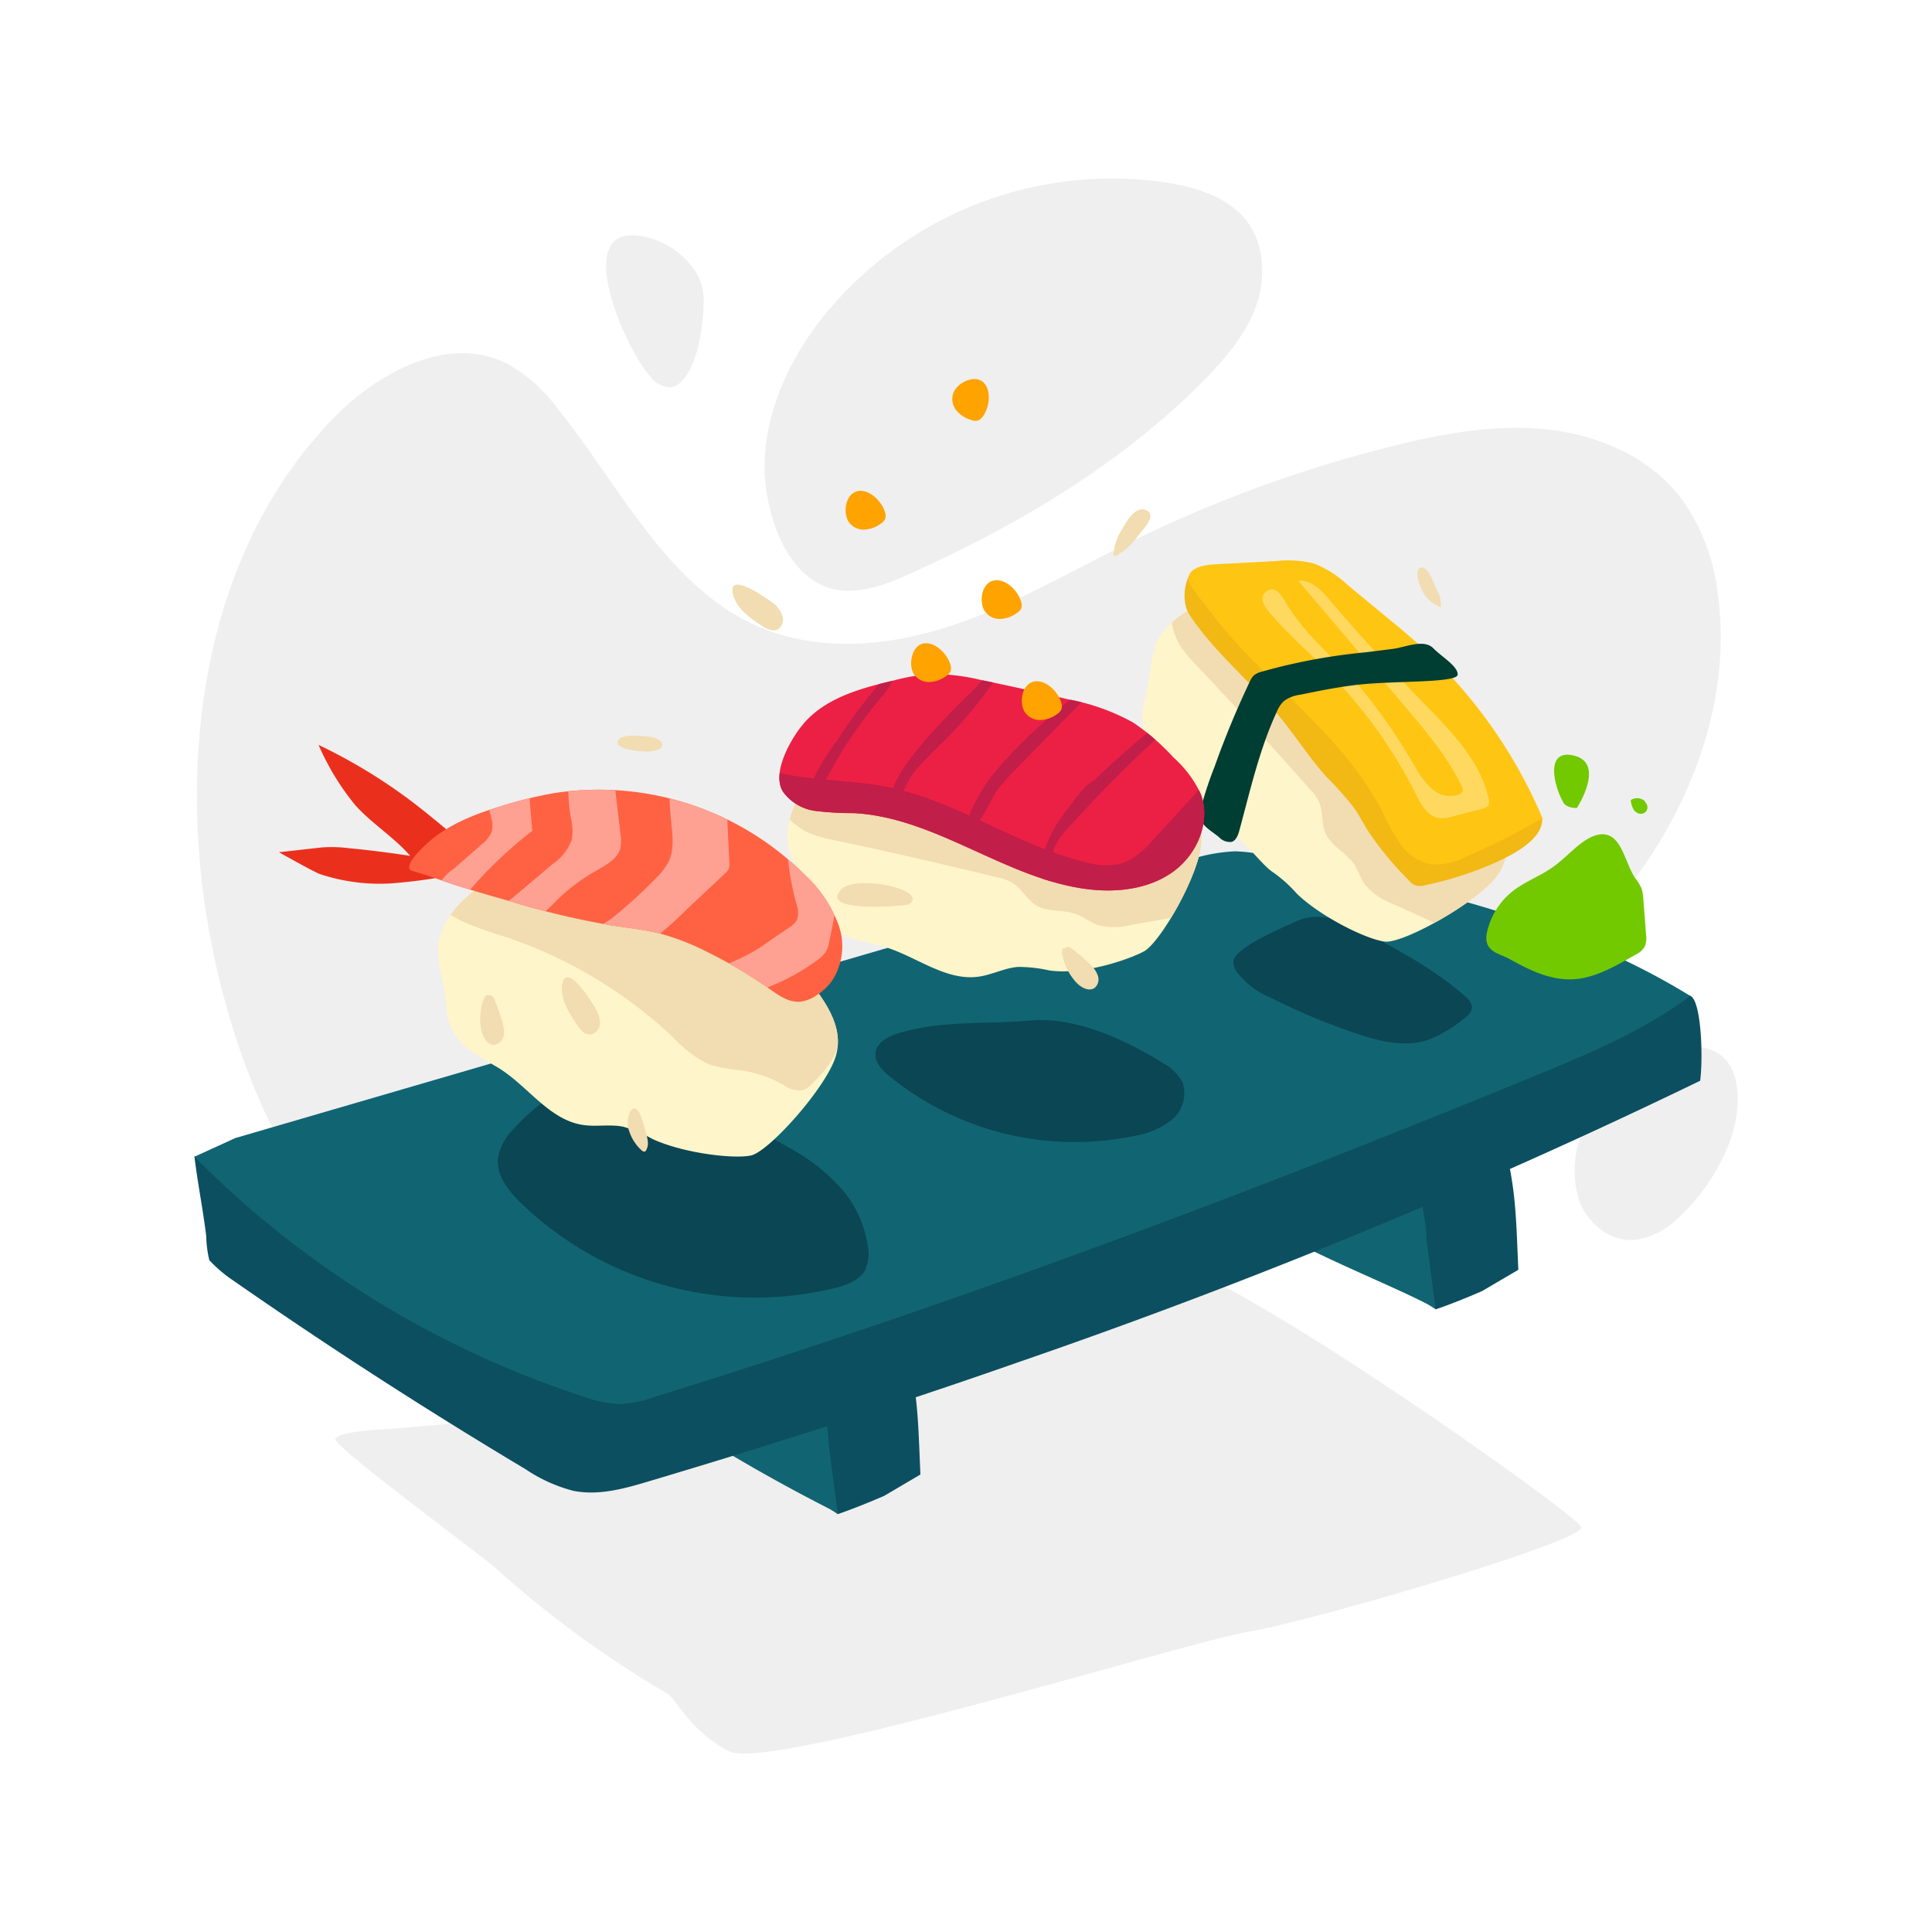 <svg id="Artwork_-_Primary" data-name="Artwork - Primary" xmlns="http://www.w3.org/2000/svg" xmlns:xlink="http://www.w3.org/1999/xlink" viewBox="0 0 250 250"><defs><style>.cls-1{fill:none;}.cls-2{fill:#efefef;}.cls-3{fill:#116572;}.cls-4{fill:#0c4f60;}.cls-5{clip-path:url(#clip-path);}.cls-6{fill:#0b4654;}.cls-7{fill:#fff5ca;}.cls-8{clip-path:url(#clip-path-2);}.cls-9{fill:#f2dcb1;}.cls-10{fill:#f2b814;}.cls-11{fill:#ffc513;}.cls-12{fill:#ffd95f;}.cls-13{fill:#003d32;}.cls-14{clip-path:url(#clip-path-3);}.cls-15{fill:#ec2044;}.cls-16{clip-path:url(#clip-path-4);}.cls-17{fill:#c11e49;}.cls-18{fill:#ffa300;}.cls-19{clip-path:url(#clip-path-5);}.cls-20{fill:#ea301c;}.cls-21{fill:#ff6243;}.cls-22{clip-path:url(#clip-path-6);}.cls-23{fill:#ffa192;}.cls-24{fill:#72c900;}</style><clipPath id="clip-path"><path class="cls-1" d="M30.46,147.26l123.26-35.94a22,22,0,0,1,6.08-1.16,21.48,21.48,0,0,1,4.43.61c18.84,3.9,38.12,8,54.48,18.1-5.91,4.45-12.81,7.35-19.66,10.17-37.45,15.4-75.4,29.65-114.09,41.64a16.53,16.53,0,0,1-4.8,1,15.6,15.6,0,0,1-4.75-1,125.51,125.51,0,0,1-50.25-31Z"/></clipPath><clipPath id="clip-path-2"><path class="cls-1" d="M151.8,100.19c3,3.47,4.14,8.76,8.23,10.86,1.53.79,3.32,1,4.8,1.89a17.78,17.78,0,0,1,3,2.72c3.12,3,9,5.9,11.36,6.18s11.7-4.92,14.39-8.32,1.09-8-.48-12.06c-1.74-4.46-6.14-5.87-9-9.72-2-2.68-3.32-5.86-5.73-8.16a23.93,23.93,0,0,0-5.86-3.76,26.6,26.6,0,0,0-5.84-2.43c-5.67-1.36-13.33.09-16.55,4.92-1.27,1.91-1.33,6.16-2,8.35C147,95,149.14,97.12,151.8,100.19Z"/></clipPath><clipPath id="clip-path-3"><path class="cls-1" d="M113.7,122.31c4.48,1.08,8.46,4.73,13,4.06,1.7-.25,3.29-1.11,5-1.25a18,18,0,0,1,4.06.45c4.28.64,10.23-1.36,12.28-2.47s7.21-9.9,7.43-14.23-3.77-7.16-7.4-9.54c-4-2.62-8.41-1.21-13-2.69-3.17-1-6.11-2.84-9.4-3.32a24.32,24.32,0,0,0-7,.35,27.09,27.09,0,0,0-6.17,1.41c-5.4,2.19-10.79,7.82-10.61,13.62.07,2.3,2.49,5.79,3.27,7.93C106.79,120.86,109.75,121.37,113.7,122.31Z"/></clipPath><clipPath id="clip-path-4"><path class="cls-1" d="M101.36,102.51a6.2,6.2,0,0,0,4.19,2.43,41.29,41.29,0,0,0,5,.28c10.74.59,19.84,8.71,30.53,9.88,3.76.41,7.79-.13,10.83-2.38s4.81-6.45,3.46-10A14.6,14.6,0,0,0,151.83,98a29.23,29.23,0,0,0-5.19-4.5,27.6,27.6,0,0,0-8.39-3q-5.66-1.35-11.36-2.52a26.67,26.67,0,0,0-6.4-.76,26.3,26.3,0,0,0-5.06.89c-4.29,1-8.87,2.32-11.63,5.75C102.24,95.77,99.78,100.13,101.36,102.51Z"/></clipPath><clipPath id="clip-path-5"><path class="cls-1" d="M64.19,138c4,2.3,6.76,6.94,11.32,7.58,1.7.24,3.46-.13,5.15.22a17.86,17.86,0,0,1,3.76,1.58c3.93,1.83,10.47,2.62,12.75,2.14s9.46-8.48,10.89-12.57-1.59-7.93-4.39-11.24C100.58,122,96,122.12,92,119.4c-2.74-1.89-5.05-4.45-8.07-5.84a24.38,24.38,0,0,0-6.77-1.64,26.81,26.81,0,0,0-6.32-.39c-5.8.56-12.56,4.43-14,10-.58,2.22.75,6.26.89,8.53C58,134.6,60.67,135.92,64.19,138Z"/></clipPath><clipPath id="clip-path-6"><path class="cls-1" d="M65.65,116.52a110.32,110.32,0,0,0,13.29,3.2c2.21.35,4.44.56,6.6,1.12a31.67,31.67,0,0,1,5.95,2.33,60.61,60.61,0,0,1,8.1,4.81c1.18.83,2.47,1.75,3.92,1.64a4.61,4.61,0,0,0,2.09-.79,7.63,7.63,0,0,0,2-1.82,8.16,8.16,0,0,0,.9-7.35,16.84,16.84,0,0,0-4.23-6.34,37.79,37.79,0,0,0-32.51-10.7,53.14,53.14,0,0,0-7,1.72c-3.47,1.06-7,2.43-9.71,5-.61.58-3.16,3-1.6,3.39,1.87.51,3.67,1.21,5.52,1.82C61.16,115.24,63.41,115.88,65.65,116.52Z"/></clipPath></defs><path class="cls-2" d="M209.55,139.25a19.75,19.75,0,0,0-4.82,7.36,12.63,12.63,0,0,0-.31,8.93c1.11,2.83,3.94,5.1,7,4.92a9.57,9.57,0,0,0,5.52-2.68c4.55-3.95,9.14-11.73,7.63-18.1C222.85,132.56,213.17,135.77,209.55,139.25Z"/><path class="cls-2" d="M98.94,60.62c-.06-6.8,2.85-13.35,6.91-18.79A48,48,0,0,1,151.44,23.7c3.78.66,7.75,2,10,5.05s2.37,7.48,1,11.11-4,6.65-6.7,9.4c-10,10.11-22.32,17.68-35.15,23.66-4.06,1.89-9.44,4.81-14,2.91C101.26,73.57,99,65.88,98.94,60.62Z"/><path class="cls-2" d="M92.59,177c-15.19,4.44-32.17-1.35-43.68-12.2s-18.09-26.1-21.32-41.59c-5-24-1.6-51.36,15.46-69,5.89-6.09,15.05-11,22.62-7.13a20.73,20.73,0,0,1,6.56,5.89c8.15,10.14,14.2,23.19,26.2,28.23,7.75,3.25,16.7,2.4,24.69-.24S138.41,74,146,70.27a169.7,169.7,0,0,1,34.3-12.57c6.48-1.61,13.18-2.84,19.83-2.14s13.3,3.56,17.37,8.86a26.07,26.07,0,0,1,4.76,12.26c1.7,11.83-2.08,24-8.61,34S198,128.78,188.33,135.87c-10.75,7.91-22.5,14.84-35.47,18"/><path class="cls-2" d="M62,183.89l-11.3,1s-7.1.26-7.3,1.32,18.82,14.94,21,16.94a134.91,134.91,0,0,0,21.94,16c1.26.72,2.77,4.74,8,7.46s59-14.09,67.28-15.48,43.84-11.84,43-13.53-35.23-26.14-49.38-32.71"/><path class="cls-3" d="M165.65,159.6c4.8,2.91,13.95,6.54,18.94,9.09a13.71,13.71,0,0,1,1.18.74,12.28,12.28,0,0,0,.6-1.24,16.26,16.26,0,0,0,.29-4.83q-.25-6-.93-12l-14.89,4.18"/><path class="cls-4" d="M185.77,169.43c2.62-.87,6-2.36,6-2.36l4.7-2.76c-.25-5.77-.3-9-1.12-13.23a1.88,1.88,0,0,0-.35-.93,2,2,0,0,0-1.9-.29,44,44,0,0,0-7.78,2.38,2.21,2.21,0,0,0-1,.63,2.28,2.28,0,0,0-.31,1.13c-.19,2.34.59,3.92.56,6.27Z"/><path class="cls-3" d="M92.52,187q7.2,4.37,14.7,8.19a12.84,12.84,0,0,1,1.18.74s.54-1,.6-1.24a16.69,16.69,0,0,0,.29-4.84q-.27-6-.93-12L93.46,182"/><path class="cls-4" d="M25.16,149.65c.42,3.49,1.11,6.85,1.53,10.34a13.83,13.83,0,0,0,.4,3.08,17.68,17.68,0,0,0,3.15,2.67Q48.68,178.57,68,190.11a20,20,0,0,0,6.15,2.79c3.28.68,6.65-.27,9.85-1.23,16.1-4.8,32.11-9.91,48-15.48A800,800,0,0,0,220,139.85c.41-3.15.13-10.53-1.31-11a65.58,65.58,0,0,0-12.38-2.8c-9.52-1-19.14-.26-28.67.62A872.44,872.44,0,0,0,63.8,144.75"/><path class="cls-3" d="M30.46,147.26l123.26-35.94a22,22,0,0,1,6.08-1.16,21.48,21.48,0,0,1,4.43.61c18.84,3.9,38.12,8,54.48,18.1-5.91,4.45-12.81,7.35-19.66,10.17-37.45,15.4-75.4,29.65-114.09,41.64a16.53,16.53,0,0,1-4.8,1,15.6,15.6,0,0,1-4.75-1,125.51,125.51,0,0,1-50.25-31Z"/><g class="cls-5"><path class="cls-6" d="M116.29,133.69c-1.36.42-2.9,1.2-3,2.62-.11,1.17.84,2.15,1.74,2.9A37.94,37.94,0,0,0,146.73,147a10.52,10.52,0,0,0,4.9-2.1,4.43,4.43,0,0,0,1.39-4.85,6.22,6.22,0,0,0-2.57-2.51c-4.8-3-11.29-6-17.08-5.49S121.88,132,116.29,133.69Z"/><path class="cls-6" d="M75.35,139.86a23.09,23.09,0,0,0-9,6.34,6.88,6.88,0,0,0-1.92,3.7c-.22,2.18,1.31,4.12,2.86,5.66a43.65,43.65,0,0,0,40.84,11.09c1.47-.38,3-.94,3.8-2.26a5.15,5.15,0,0,0,.35-3.25,14.9,14.9,0,0,0-3-6.87,24.83,24.83,0,0,0-7.23-5.79A74.57,74.57,0,0,0,80.17,140"/><path class="cls-6" d="M159.6,124.39a2,2,0,0,0,.37,1.27,10.23,10.23,0,0,0,4.35,3.39,83.74,83.74,0,0,0,10.88,4.58c3.12,1.07,6.54,2,9.67.9a16.69,16.69,0,0,0,4.6-2.74c.5-.38,1-.84,1-1.46a2,2,0,0,0-.85-1.38c-3.74-3.32-8.18-5.73-12.58-8.11-3-1.61-6.2-3.09-9.45-1.56C165.93,120.08,159.86,122.52,159.6,124.39Z"/></g><path class="cls-4" d="M108.4,195.93c2.61-.88,6-2.36,6-2.36l4.7-2.77c-.25-5.76-.29-9-1.11-13.23a2,2,0,0,0-.36-.93,2,2,0,0,0-1.9-.29,43.18,43.18,0,0,0-7.78,2.39,2.05,2.05,0,0,0-1,.63,2.13,2.13,0,0,0-.3,1.12c-.2,2.35.58,3.92.56,6.27Z"/><path class="cls-7" d="M151.8,100.19c3,3.47,3.68,5.75,7.78,7.85,1.53.78,3.77,4,5.25,4.9a17.78,17.78,0,0,1,3,2.72c3.12,3,9,5.9,11.36,6.18s11.7-4.92,14.39-8.32,1.09-8-.48-12.06c-1.74-4.46-6.14-5.87-9-9.72-2-2.68-3.32-5.86-5.73-8.16a23.93,23.93,0,0,0-5.86-3.76,26.6,26.6,0,0,0-5.84-2.43c-5.67-1.36-13.33.09-16.55,4.92-1.27,1.91-1.33,6.16-2,8.35C147,95,149.14,97.12,151.8,100.19Z"/><g class="cls-8"><path class="cls-9" d="M153.61,73.45a8.66,8.66,0,0,0-.86,10.16,18,18,0,0,0,2.06,2.47q7.51,7.94,14.75,16.11a6.39,6.39,0,0,1,1.06,1.43c.64,1.32.33,2.94.94,4.27.74,1.62,2.6,2.42,3.61,3.88.6.84.87,1.88,1.48,2.72a8.46,8.46,0,0,0,3.58,2.46l4.77,2.18a4.09,4.09,0,0,0,4.49-.14l6.72-3.24a8.29,8.29,0,0,0,1.86-1.1,6.06,6.06,0,0,0,1.76-5,31.2,31.2,0,0,0-1.17-5.37c-.9-3.67-1.07-7.53-2.48-11a27.68,27.68,0,0,0-4-6.46c-4.08-5.27-8.88-10.17-14.85-13.13s-13.27-3.77-19.3-.92"/></g><path class="cls-10" d="M153.88,74.44a6,6,0,0,0-.36,4.3,5.93,5.93,0,0,0,.76,1.34c3.25,4.68,7.76,8.32,11.36,12.73,2.07,2.53,3.83,5.3,6,7.71a44.19,44.19,0,0,1,3.42,3.82c.75,1,1.33,2.17,2,3.24a43,43,0,0,0,5.24,6.34,2.21,2.21,0,0,0,.78.62,2.27,2.27,0,0,0,1.34,0,44.81,44.81,0,0,0,8.32-2.59c2.93-1.24,7-3.32,6.82-6.12-2.08-1.82-4.44-3.89-6.33-5.92-2.82-3-5.16-6.49-8-9.48-6.05-6.35-14.12-10.33-22.16-13.85-1.26-.56-2.52-1.1-3.73-1.77"/><path class="cls-11" d="M178.7,104.69a31.18,31.18,0,0,0,2.46,4.46,6.37,6.37,0,0,0,4.14,2.72,8.59,8.59,0,0,0,4.38-1,92.37,92.37,0,0,0,9.92-5,63.76,63.76,0,0,0-15.38-21.89c-1.6-1.49-3.28-2.89-5-4.29l-4.84-4a13.67,13.67,0,0,0-4.29-2.75,13.7,13.7,0,0,0-4.95-.34l-7.75.41c-1.11.06-3.5.27-3.59,1.78-.06,1,1.67,2.81,2.21,3.56a60,60,0,0,0,5.47,6.44c3.94,4.13,8.24,7.94,11.93,12.3A41.08,41.08,0,0,1,178.7,104.69Z"/><path class="cls-12" d="M172.29,87.37a62.9,62.9,0,0,1,10.93,15.4c.67,1.34,1.52,2.87,3,3.09a4.55,4.55,0,0,0,1.82-.23l3.86-1a1.25,1.25,0,0,0,.66-.35,1.11,1.11,0,0,0,.07-.93c-1.11-5-5-8.87-8.57-12.53Q177.8,84.38,172,77.58c-1-1.23-2.35-2.58-4-2.43l13.82,16.29c2.74,3.23,5.51,6.51,7.35,10.33a.87.87,0,0,1,.13.44c0,.31-.31.52-.6.63a3.46,3.46,0,0,1-3.34-.71,10.29,10.29,0,0,1-2.19-2.79A74.8,74.8,0,0,0,176.05,89c-3.16-3.62-7-6.66-9.52-10.77-.51-.85-1.32-2.49-2.52-1.78-1.41.82-.18,2.3.48,3.06C166.9,82.28,169.71,84.71,172.29,87.37Z"/><path class="cls-13" d="M161.75,88.15a2.33,2.33,0,0,1,.49-.74,2.31,2.31,0,0,1,.91-.46,74.77,74.77,0,0,1,13.47-2.53l3.52-.44c1.78-.22,4.1-1.36,5.36-.07,1.08,1.1,3.17,2.3,3.12,3.39s-8.17.78-12.77,1.29c-2.56.28-5.09.79-7.62,1.31a4.48,4.48,0,0,0-2.1.82,4.13,4.13,0,0,0-.94,1.44c-2.23,4.85-3.41,10.11-4.81,15.27-.16.61-.42,1.32-1,1.51a1.93,1.93,0,0,1-1.64-.61c-1.21-1-2.81-1.72-2.44-3.43a50.48,50.48,0,0,1,1.88-5.73A115.36,115.36,0,0,1,161.75,88.15Z"/><path class="cls-9" d="M145.26,68.38a7.27,7.27,0,0,0-1.18,3.28.36.36,0,0,0,0,.18c.09.15.31.1.47,0a8.46,8.46,0,0,0,2.81-2.65c.5-.66,2.39-2.46,1-3.15S145.78,67.45,145.26,68.38Z"/><path class="cls-9" d="M184.11,76.58a4.38,4.38,0,0,0,2.33,2,3.48,3.48,0,0,0-.46-2.12c-.29-.63-1.18-3.28-2.14-3S183.79,76,184.11,76.58Z"/><path class="cls-7" d="M113.7,122.31c4.48,1.08,8.46,4.73,13,4.06,1.7-.25,3.29-1.11,5-1.25a18,18,0,0,1,4.06.45c4.28.64,10.23-1.36,12.28-2.47s7.21-9.9,7.43-14.23-3.77-7.16-7.4-9.54c-4-2.62-8.41-1.21-13-2.69-3.17-1-6.11-2.84-9.4-3.32a24.32,24.32,0,0,0-7,.35,27.09,27.09,0,0,0-6.17,1.41c-5.4,2.19-10.79,7.82-10.61,13.62.07,2.3,2.49,5.79,3.27,7.93C106.79,120.86,109.75,121.37,113.7,122.31Z"/><path class="cls-9" d="M137.68,122.62c-.29.17-.28.57-.22.9a7.37,7.37,0,0,0,1.8,3.6c.62.67,1.66,1.24,2.4.7a1.45,1.45,0,0,0,.38-1.63,3.69,3.69,0,0,0-1-1.43,24,24,0,0,0-2.23-1.92,1.1,1.1,0,0,0-.69-.31c-.26,0-.51.29-.39.52"/><g class="cls-14"><path class="cls-9" d="M99.71,99a8.65,8.65,0,0,0,5.08,8.84,16.56,16.56,0,0,0,3.1.86q10.68,2.27,21.29,4.86a6.65,6.65,0,0,1,1.69.59c1.27.72,1.94,2.22,3.2,3,1.52.92,3.51.51,5.17,1.14,1,.36,1.79,1,2.76,1.4a8.51,8.51,0,0,0,4.34,0l5.17-.92a5.43,5.43,0,0,0,1.94-.61,5.53,5.53,0,0,0,1.68-2.05l3.68-6.49a8.29,8.29,0,0,0,.9-2,6.06,6.06,0,0,0-1.39-5.12,31.68,31.68,0,0,0-4-3.75c-2.83-2.5-5.16-5.59-8.32-7.66a27.66,27.66,0,0,0-7-3.05c-6.36-2-13.09-3.31-19.68-2.35S106.29,90.17,103,95.94"/></g><path class="cls-15" d="M101.36,102.51a6.2,6.2,0,0,0,4.19,2.43,41.29,41.29,0,0,0,5,.28c10.74.59,19.84,8.71,30.53,9.88,3.76.41,7.79-.13,10.83-2.38s4.81-6.45,3.46-10A14.6,14.6,0,0,0,151.83,98a29.23,29.23,0,0,0-5.19-4.5,27.6,27.6,0,0,0-8.39-3q-5.66-1.35-11.36-2.52a26.67,26.67,0,0,0-6.4-.76,26.3,26.3,0,0,0-5.06.89c-4.29,1-8.87,2.32-11.63,5.75C102.24,95.77,99.78,100.13,101.36,102.51Z"/><g class="cls-16"><path class="cls-17" d="M97.06,98.84c5.57,2.35,11.89,1.82,17.81,3,9,1.83,16.7,7.57,25.59,9.72a9,9,0,0,0,4.46.22c1.9-.51,3.33-2,4.66-3.49l8-8.77a1.82,1.82,0,0,1,.63-.51c.63-.28,1.33.18,1.81.67,2.39,2.42,3,6.19,2.26,9.5a22.1,22.1,0,0,1-4.81,8.88c-2.2,2.7-4.77,5.25-8,6.53-3.54,1.4-7.52,1.15-11.26.39a45.69,45.69,0,0,1-19.33-9,28.13,28.13,0,0,0-4.07-3,6.71,6.71,0,0,0-4.86-.8c-2,.55-3.55,2.36-5.61,2.68a7.06,7.06,0,0,1-3.95-.83,24.49,24.49,0,0,1-11.29-10.61"/><path class="cls-17" d="M141.58,101c3.26-3.19,6.77-6.12,10.27-9,.4,1-.48,2-1.28,2.73A169.5,169.5,0,0,0,138,107.38a8,8,0,0,0-1.52,2.2c-.69,1.72,0,4.25-1,5.75-1.07-1.37-.71-4.27-.17-5.79a17.77,17.77,0,0,1,2.7-4.68C138.89,103.77,140.31,101.53,141.58,101Z"/><path class="cls-17" d="M128.39,100.33a60.1,60.1,0,0,1,8.23-8.19A13.83,13.83,0,0,1,142,88.76l-9,9.18c-1.28,1.3-2.57,2.6-3.72,4-1,1.23-1.74,3.49-2.83,4.48-1.39,1.28-1.28-.48-.74-1.62A24.71,24.71,0,0,1,128.39,100.33Z"/><path class="cls-17" d="M126.43,88.8a4.06,4.06,0,0,1,2.82-1.58,54.64,54.64,0,0,1-6.81,8.37c-1.34,1.36-2.76,2.65-4,4.14s-1.55,3-2.51,4.37C112.84,101.7,124.64,90.6,126.43,88.8Z"/><path class="cls-17" d="M114.88,87.21c.29-.32.93-.59,1.05-.17a.59.59,0,0,1-.06.39,13.17,13.17,0,0,1-2,3,57.9,57.9,0,0,0-8.18,12.88c-2.55-.67,2.1-6.71,2.92-7.94A71,71,0,0,1,114.88,87.21Z"/></g><path class="cls-9" d="M117,117.13a1.37,1.37,0,0,0,.91-.34c1.57-1.87-7.23-3.54-9-1.74C105.94,118,115.49,117.32,117,117.13Z"/><path class="cls-18" d="M109.72,67.36a2.32,2.32,0,0,0,2,1.17,3.85,3.85,0,0,0,2.27-.78,1.44,1.44,0,0,0,.55-.6,1.33,1.33,0,0,0,0-.79c-.34-1.34-1.88-3-3.4-2.83C109.48,63.73,109.07,66.07,109.72,67.36Z"/><path class="cls-18" d="M118.17,87.08a2.34,2.34,0,0,0,2,1.18,3.89,3.89,0,0,0,2.28-.79,1.44,1.44,0,0,0,.55-.6,1.33,1.33,0,0,0,0-.79c-.34-1.34-1.87-3-3.4-2.83S117.52,85.79,118.17,87.08Z"/><path class="cls-18" d="M127.33,78.92a2.32,2.32,0,0,0,2,1.17,3.85,3.85,0,0,0,2.27-.78,1.44,1.44,0,0,0,.55-.6,1.33,1.33,0,0,0,0-.79c-.34-1.34-1.88-3-3.4-2.83C127.09,75.29,126.67,77.63,127.33,78.92Z"/><path class="cls-18" d="M132.52,92a2.33,2.33,0,0,0,2,1.17,3.88,3.88,0,0,0,2.28-.78,1.51,1.51,0,0,0,.55-.6,1.33,1.33,0,0,0,0-.79c-.34-1.34-1.87-3-3.4-2.83C132.28,88.38,131.87,90.72,132.52,92Z"/><path class="cls-18" d="M123.4,50.75a2.31,2.31,0,0,0,.32,2.31,3.87,3.87,0,0,0,2,1.3,1.44,1.44,0,0,0,.82.06,1.32,1.32,0,0,0,.61-.49c.85-1.09,1.21-3.33.13-4.42S124,49.43,123.4,50.75Z"/><path class="cls-9" d="M94.88,77c.48,1.75,2.09,2.9,3.59,3.91.65.43,1.47.88,2.17.53a1.49,1.49,0,0,0,.58-1.79A3.68,3.68,0,0,0,100,78C99.11,77.36,94,73.73,94.88,77Z"/><path class="cls-7" d="M64.19,138c4,2.3,6.76,6.94,11.32,7.58,1.7.24,3.46-.13,5.15.22a17.86,17.86,0,0,1,3.76,1.58c3.93,1.83,10.47,2.62,12.75,2.14s9.46-8.48,10.89-12.57-1.59-7.93-4.39-11.24C100.58,122,96,122.12,92,119.4c-2.74-1.89-5.05-4.45-8.07-5.84a24.38,24.38,0,0,0-6.77-1.64,26.81,26.81,0,0,0-6.32-.39c-5.8.56-12.56,4.43-14,10-.58,2.22.75,6.26.89,8.53C58,134.6,60.67,135.92,64.19,138Z"/><g class="cls-19"><path class="cls-9" d="M51.45,110.7A17.74,17.74,0,0,0,60,119.3a51.41,51.41,0,0,0,5.26,1.88,59.12,59.12,0,0,1,21.89,13.1,14.75,14.75,0,0,0,4.7,3.49,22.35,22.35,0,0,0,4.17.75,15.85,15.85,0,0,1,5.29,1.83,3.54,3.54,0,0,0,2.57.72,3.24,3.24,0,0,0,1.27-.91c1.51-1.52,3.11-3.23,3.3-5.37a7,7,0,0,0-.72-3.47c-1.57-3.53-4.51-6.23-7.47-8.72a52.21,52.21,0,0,0-6.1-4.58,61.61,61.61,0,0,0-8.07-4L73.32,108.5c-2.69-1.17-5.38-2.33-8.17-3.23-4.37-1.41-9.29-2.1-13.45-.15"/></g><path class="cls-20" d="M50.45,114.32a65.12,65.12,0,0,0,13-2.27l-4.81-4c-1.76-1.47-3.52-2.94-5.35-4.33a70,70,0,0,0-12.07-7.33,33.16,33.16,0,0,0,4.75,7.8c2.16,2.4,5,4.13,7.11,6.56-2.66-.41-5.34-.75-8-1a17.49,17.49,0,0,0-3.47-.09l-5.51.62s4.5,2.54,5.28,2.82A24.58,24.58,0,0,0,50.45,114.32Z"/><path class="cls-21" d="M65.65,116.52a110.32,110.32,0,0,0,13.29,3.2c2.21.35,4.44.56,6.6,1.12a31.67,31.67,0,0,1,5.95,2.33,60.61,60.61,0,0,1,8.1,4.81c1.18.83,2.47,1.75,3.92,1.64a4.61,4.61,0,0,0,2.09-.79,7.63,7.63,0,0,0,2-1.82,8.16,8.16,0,0,0,.9-7.35,16.84,16.84,0,0,0-4.23-6.34,37.79,37.79,0,0,0-32.51-10.7,53.14,53.14,0,0,0-7,1.72c-3.47,1.06-7,2.43-9.71,5-.61.58-3.16,3-1.6,3.39,1.87.51,3.67,1.21,5.52,1.82C61.16,115.24,63.41,115.88,65.65,116.52Z"/><g class="cls-22"><path class="cls-23" d="M62.27,109.31a4.3,4.3,0,0,0,1.29-1.53c.55-1.39-.46-2.89-.48-4.38a1.39,1.39,0,0,1,.51-1.23,2.44,2.44,0,0,1,1.27-.2c1,0,2.17-.54,3,.09a2.59,2.59,0,0,1,.71,1.9l.31,3.55a56,56,0,0,0-8.2,7.79c-.72.85-1.62,1.9-2.85,1.78a1.48,1.48,0,0,1-1.36-2,6.56,6.56,0,0,1,2.34-2.73Z"/><path class="cls-23" d="M71.53,111.79A6.43,6.43,0,0,0,74,108.63a7.21,7.21,0,0,0-.15-2.88,24.31,24.31,0,0,1-.3-4.82c0-.29,0-.63.3-.77a.91.91,0,0,1,.59,0l3.91.7a1.62,1.62,0,0,1,1,.45,1.55,1.55,0,0,1,.26.85L80.3,108a5,5,0,0,1,0,1.69c-.35,1.46-1.88,2.24-3.18,3a24,24,0,0,0-5,3.73,19.29,19.29,0,0,1-2.41,2.2,4.27,4.27,0,0,1-3.07.85c-.64-.11-1.88-.72-1.95-1.49s1-1.3,1.56-1.73Z"/><path class="cls-23" d="M84.9,113.62a8.53,8.53,0,0,0,1.65-2.18c.72-1.57.47-3.38.3-5.09-.13-1.28-.21-2.57-.23-3.86,0-.28,0-.63.29-.74a.75.75,0,0,1,.42,0,24.77,24.77,0,0,1,5.25,1.7,2.85,2.85,0,0,1,1,.66,3.06,3.06,0,0,1,.53,1.89l.27,5.62a1.73,1.73,0,0,1-.06.75,1.81,1.81,0,0,1-.54.69l-5,4.69a49.56,49.56,0,0,1-6.49,5.45,3.84,3.84,0,0,1-2.62.86,4.22,4.22,0,0,1-1.7-.89c-.66-.49-2.05-1.23-1.61-2.14s2.17-1.67,2.89-2.26A62.13,62.13,0,0,0,84.9,113.62Z"/><path class="cls-23" d="M89,126.57l2.33-.81A34.52,34.52,0,0,0,97,123.41c.87-.49,1.69-1,2.51-1.61l2.55-1.74a2.89,2.89,0,0,0,1.08-1.06,3,3,0,0,0-.08-2,38.35,38.35,0,0,1-1.24-7.37.59.59,0,0,1,.07-.42.6.6,0,0,1,.43-.18,14.48,14.48,0,0,1,4.31.19,3.2,3.2,0,0,1,1.38.54c.88.69.89,2,.78,3.12a84.9,84.9,0,0,1-1.46,8.82,4.26,4.26,0,0,1-.47,1.45,3.61,3.61,0,0,1-.82.88,27.47,27.47,0,0,1-7,3.84,11.45,11.45,0,0,1-5.56,1.3,11.3,11.3,0,0,1-2.43-.64l-3-1"/></g><path class="cls-9" d="M83.4,97.24a3.69,3.69,0,0,0,2-.37.66.66,0,0,0,.24-.2.68.68,0,0,0-.22-.82,3,3,0,0,0-1.7-.55c-.79-.07-3.37-.4-3.76.57C79.54,97,82.76,97.21,83.4,97.24Z"/><path class="cls-9" d="M81.46,146.5A5.75,5.75,0,0,0,83,148.83c.13.12.32.25.48.16a.33.33,0,0,0,.14-.17,1.81,1.81,0,0,0,.22-.76,3.38,3.38,0,0,0-.15-1.05c-.2-.82-.44-1.63-.71-2.42s-.8-1.68-1.43-.76A3.39,3.39,0,0,0,81.46,146.5Z"/><path class="cls-9" d="M63.21,128.7c-.33,0-.53.36-.64.67a7.3,7.3,0,0,0-.26,4c.19.9.8,1.92,1.72,1.82A1.46,1.46,0,0,0,65.18,134a3.7,3.7,0,0,0-.19-1.77,25.3,25.3,0,0,0-.95-2.78,1.13,1.13,0,0,0-.44-.62c-.23-.12-.59,0-.6.26"/><path class="cls-24" d="M195.84,115.24c1.73-1.3,3.61-1.92,5.34-3.21,1.13-.84,2.17-1.94,3.29-2.81s2.39-1.49,3.47-1.19c2,.54,2.4,3.75,3.68,5.64a5.53,5.53,0,0,1,.8,1.31,5.69,5.69,0,0,1,.23,1.4l.35,4.55a3,3,0,0,1-.15,1.5,2.5,2.5,0,0,1-1.13,1.06c-2.4,1.38-4.85,2.78-7.28,3.14-3.38.5-6.35-1-9.19-2.58-1.25-.67-3.31-.91-2.86-3.29A9.38,9.38,0,0,1,195.84,115.24Z"/><path class="cls-24" d="M204.05,104.55s3.73-5.72-.32-6.76c-3.82-1-2.71,3.86-1.42,6.08C202.75,104.62,204.05,104.55,204.05,104.55Z"/><path class="cls-24" d="M212.77,103.6a1.52,1.52,0,0,0-1.76-.06,3.55,3.55,0,0,0,.34,1.15,1.17,1.17,0,0,0,1,.62.85.85,0,0,0,.76-.51.87.87,0,0,0-.14-.9"/><path class="cls-9" d="M72.74,127.55c-.2,1.79.86,3.46,1.88,5,.44.65,1,1.38,1.81,1.31a1.5,1.5,0,0,0,1.21-1.45,3.59,3.59,0,0,0-.6-1.93C76.52,129.5,73.13,124.21,72.74,127.55Z"/><path class="cls-2" d="M84.12,48.69a3.43,3.43,0,0,0,2.5,1.43c3.74-.2,4.91-10.23,4.26-12.89-.74-3.07-3.81-5.59-6.76-6.42C73.14,27.72,80.85,45.1,84.12,48.69Z"/></svg>